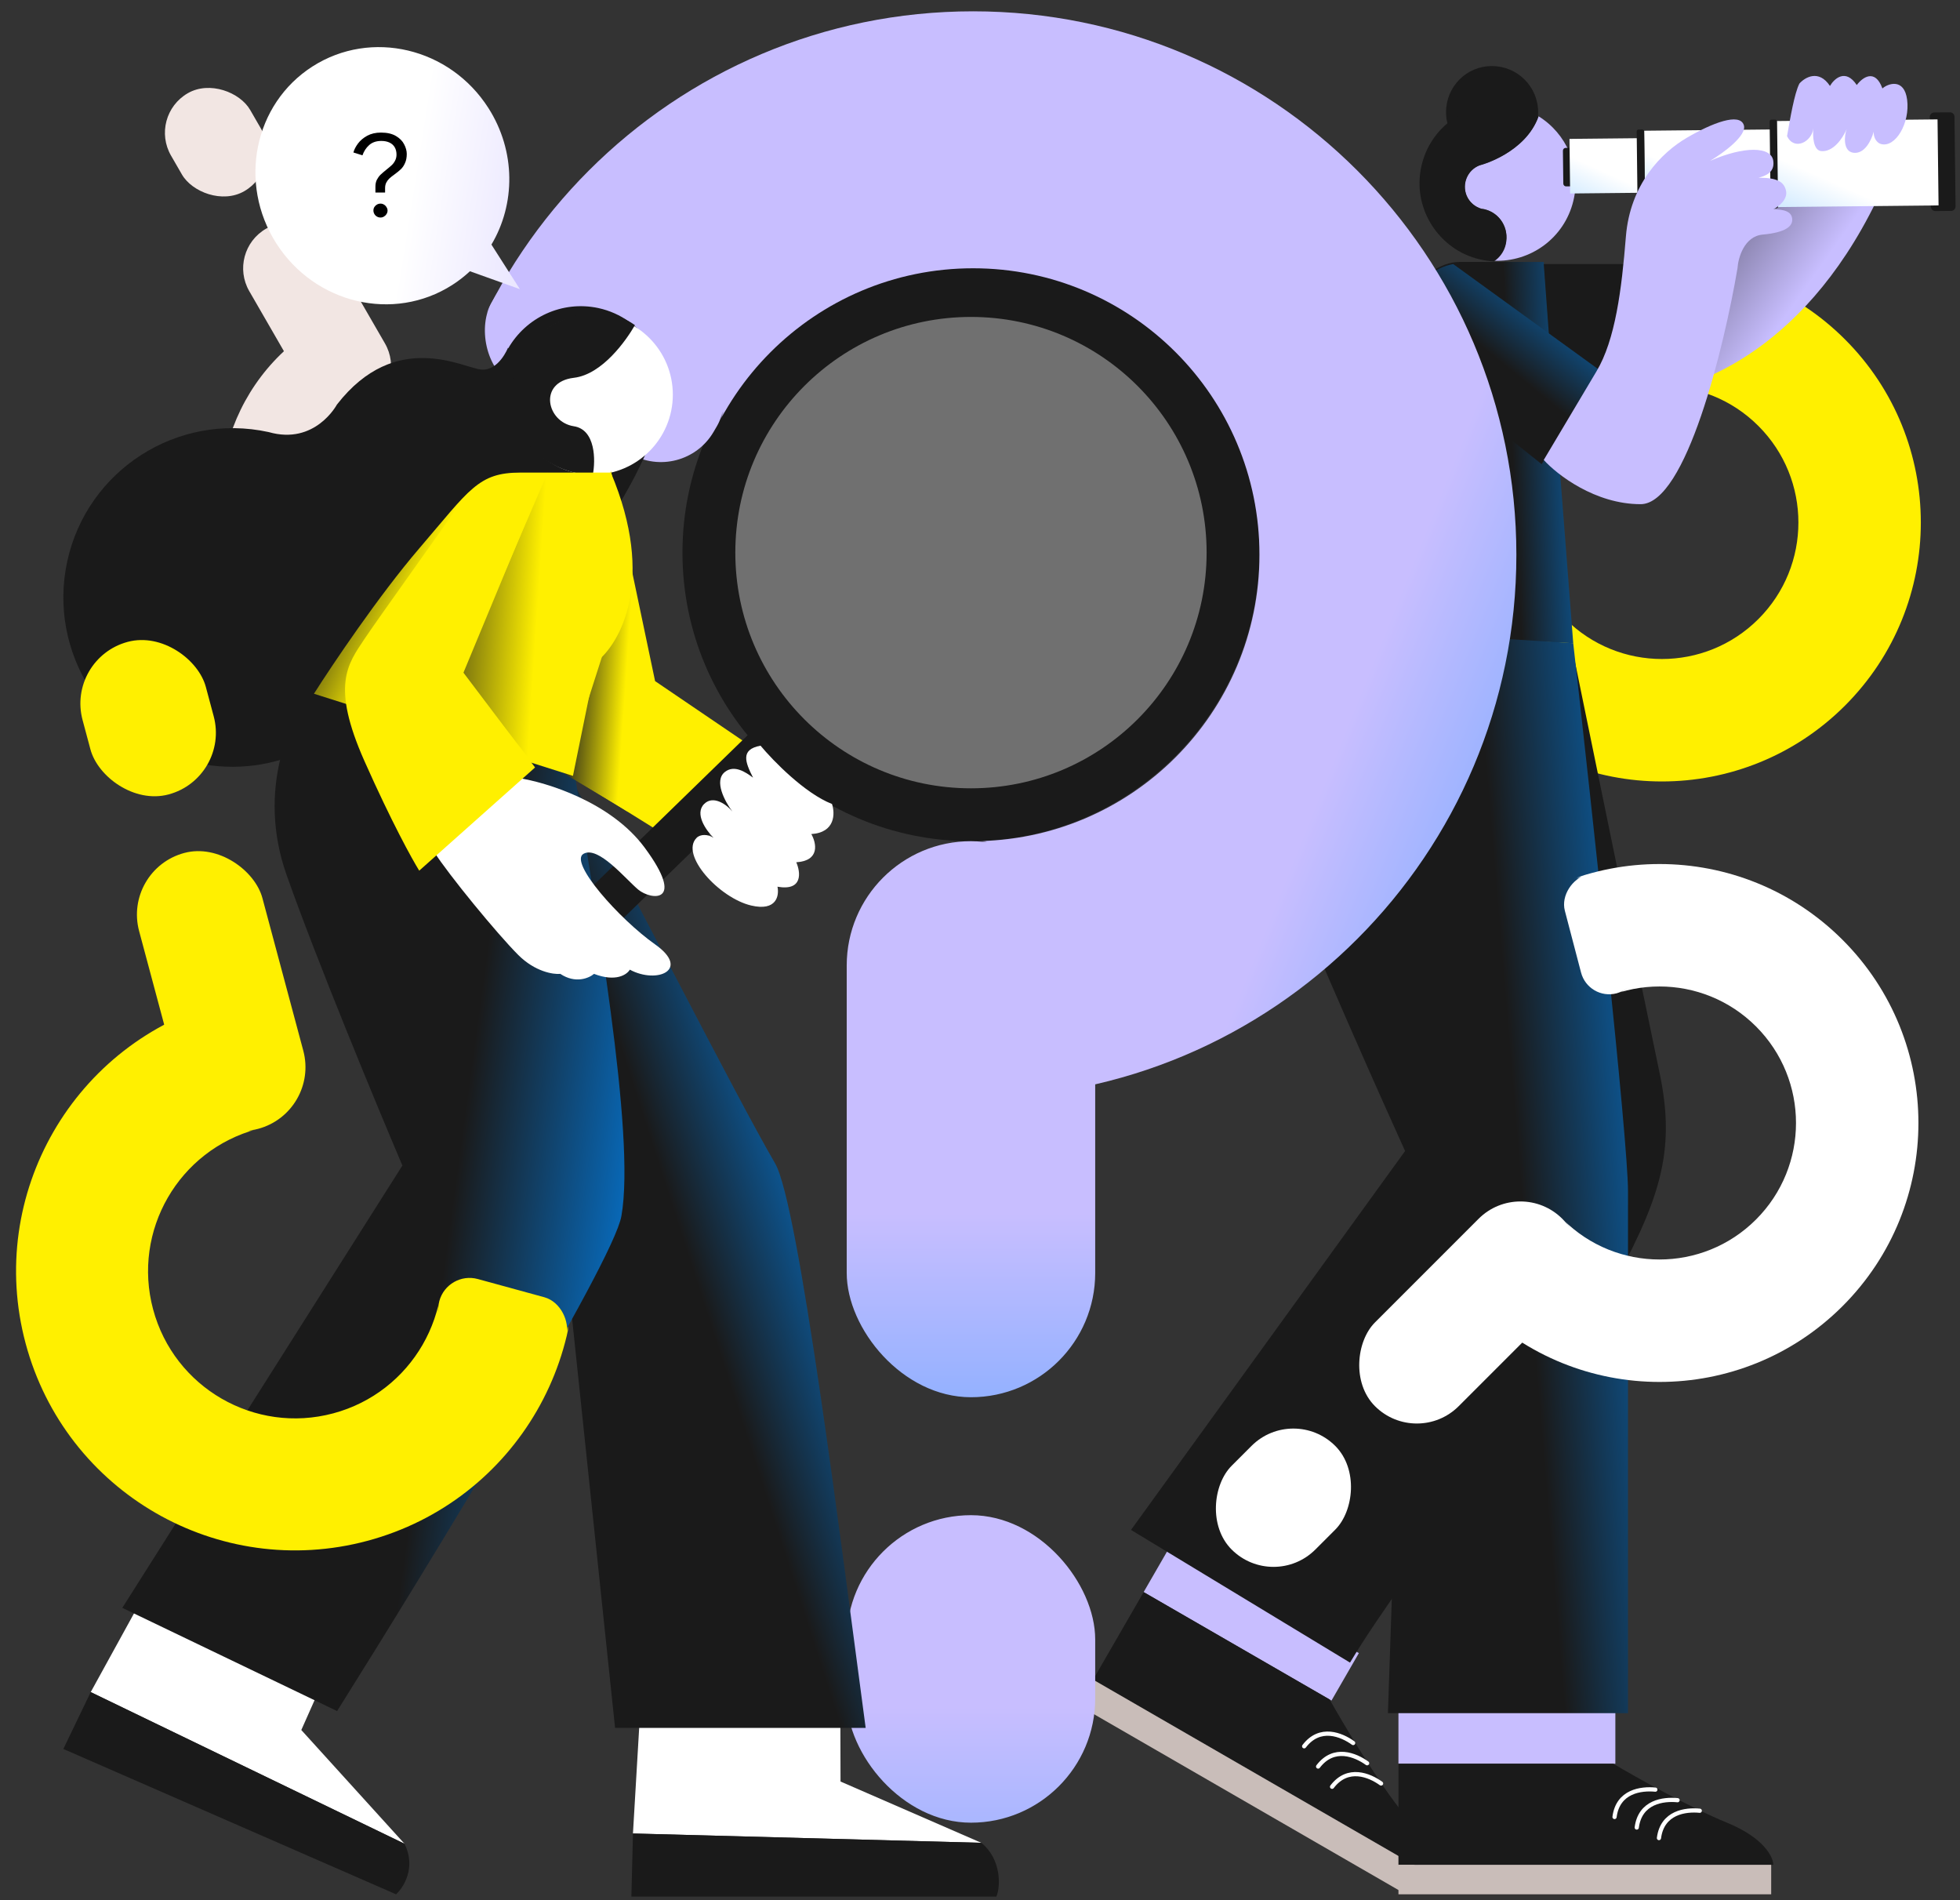 <svg width="422" height="409" viewBox="0 0 422 409" fill="none" xmlns="http://www.w3.org/2000/svg">
<rect x="0" y="0" width="422" height="409" fill="#333333" stroke="none"/>
<mask id="mask0_339_259" style="mask-type:alpha" maskUnits="userSpaceOnUse" x="315" y="41" width="116" height="157">
<path d="M359.808 112.018L338.419 53.656L357.822 41.892L405.947 67.712L430.392 126.991L356.141 197.269L315.349 156.477L359.808 112.018Z" fill="#FFF000"/>
</mask>
<g mask="url(#mask0_339_259)">
<path fill-rule="evenodd" clip-rule="evenodd" d="M318.404 151.894C340.173 173.663 375.469 173.663 397.238 151.894C419.008 130.125 419.008 94.829 397.238 73.06C375.469 51.29 340.173 51.29 318.404 73.06C296.634 94.829 296.634 130.125 318.404 151.894ZM337.043 133.254C348.518 144.729 367.124 144.729 378.599 133.254C390.075 121.778 390.075 103.173 378.599 91.698C367.124 80.222 348.518 80.222 337.043 91.698C325.568 103.173 325.568 121.778 337.043 133.254Z" fill="#FFF000"/>
</g>
<rect x="327.877" y="124.087" width="25.495" height="57.041" rx="12.748" transform="rotate(45 327.877 124.087)" fill="#FFF000"/>
<rect x="278.987" y="172.977" width="25.495" height="31.545" rx="12.748" transform="rotate(45 278.987 172.977)" fill="#FFF000"/>
<rect x="347.958" y="57.558" width="26.279" height="12.516" rx="6.258" transform="rotate(75.31 347.958 57.558)" fill="#FFF000"/>
<mask id="mask1_339_259" style="mask-type:alpha" maskUnits="userSpaceOnUse" x="27" y="66" width="117" height="93">
<path d="M90.418 108.653L138.194 104.366L143.088 121.179L114.229 151.896L65.159 158.278L27.602 88.892L66.157 66.632L90.418 108.653Z" fill="#F2E6E3"/>
</mask>
<g mask="url(#mask1_339_259)">
<path fill-rule="evenodd" clip-rule="evenodd" d="M68.964 69.825C48.388 81.704 41.338 108.014 53.218 128.59C65.097 149.166 91.407 156.215 111.983 144.336C132.558 132.457 139.608 106.147 127.729 85.571C115.849 64.996 89.539 57.946 68.964 69.825ZM79.135 87.442C68.288 93.704 64.572 107.573 70.834 118.419C77.096 129.265 90.965 132.981 101.811 126.719C112.657 120.457 116.373 106.588 110.111 95.742C103.849 84.896 89.981 81.18 79.135 87.442Z" fill="#F2E6E3"/>
</g>
<rect x="87.799" y="82.441" width="19.675" height="44.019" rx="9.838" transform="rotate(150 87.799 82.441)" fill="#F2E6E3"/>
<rect x="61.12" y="36.232" width="19.675" height="24.344" rx="9.838" transform="rotate(150 61.12 36.232)" fill="#F2E6E3"/>
<rect x="133.379" y="110.698" width="20.28" height="9.659" rx="4.829" transform="rotate(-179.69 133.379 110.698)" fill="#F2E6E3"/>
<path d="M314.244 56.391H332.38L338.727 138.456L287.04 136.189C289.004 122.889 294.203 92.3 295.654 81.781C297.468 68.632 306.082 56.391 314.244 56.391Z" fill="url(#paint0_linear_339_259)"/>
<path d="M358.677 56.844H332.38L333.74 75.434L354.596 84.502L358.677 56.844Z" fill="#1A1A1A"/>
<path d="M344.168 79.514L312.883 56.844C304.903 58.295 299.886 68.33 298.375 73.167L331.926 99.917L344.168 79.514Z" fill="url(#paint1_linear_339_259)"/>
<path d="M404.017 43.243C387.694 76.794 363.362 84.2 354.596 84.502L358.677 57.298L376.813 44.15L404.017 43.243Z" fill="url(#paint2_linear_339_259)"/>
<path d="M311.342 24.138C311.342 29.629 315.816 34.051 321.255 34.051C326.746 34.051 331.169 29.578 331.169 24.138C331.169 18.648 326.695 14.225 321.255 14.225C315.765 14.174 311.342 18.648 311.342 24.138Z" fill="#1A1A1A"/>
<path d="M331.224 25.008C328.479 32.837 318.972 35.429 318.972 35.429C318.82 35.48 318.617 35.531 318.464 35.582C315.922 36.599 314.702 39.496 315.719 42.038C316.329 43.513 317.549 44.529 318.972 44.936C319.176 44.987 319.43 44.987 319.633 45.038C322.938 45.851 324.971 49.155 324.158 52.46C323.802 54.036 322.836 55.307 321.616 56.12C329.546 56.476 336.816 51.24 338.748 43.258C340.527 36.039 337.274 28.719 331.224 25.008Z" fill="#C8BEFF"/>
<path d="M319.682 45.081C319.479 45.03 319.225 44.979 319.021 44.979C317.598 44.572 316.378 43.556 315.768 42.081C314.751 39.54 315.971 36.642 318.513 35.625C318.666 35.574 318.869 35.523 319.021 35.472C319.021 35.472 328.477 32.88 331.273 25.051C329.799 24.136 328.172 23.475 326.444 23.068C317.395 20.882 308.295 26.424 306.109 35.472C304.177 43.403 308.244 51.334 315.31 54.689C316.327 55.147 317.395 55.553 318.513 55.807C319.581 56.062 320.648 56.214 321.665 56.265C322.885 55.452 323.851 54.181 324.207 52.605C324.969 49.199 322.987 45.894 319.682 45.081Z" fill="#1A1A1A"/>
<path d="M337.097 31.834L339.298 31.811L339.396 40.1L337.195 40.123C337.036 40.124 336.883 40.063 336.77 39.952C336.656 39.841 336.591 39.69 336.589 39.531L336.505 32.438C336.504 32.359 336.519 32.281 336.548 32.209C336.577 32.136 336.62 32.069 336.675 32.013C336.73 31.957 336.796 31.912 336.868 31.882C336.94 31.851 337.018 31.834 337.097 31.834Z" fill="#1A1A1A"/>
<path d="M419.838 24.178L416.448 24.213C415.915 24.219 415.489 24.654 415.495 25.186L415.724 44.481C415.73 45.012 416.167 45.439 416.699 45.433L420.09 45.399C420.622 45.393 421.049 44.958 421.042 44.426L420.813 25.131C420.807 24.599 420.371 24.173 419.838 24.178Z" fill="#1A1A1A"/>
<path d="M353.628 29.739L337.919 29.901L338.059 41.652L353.768 41.491L353.628 29.739Z" fill="url(#paint3_linear_339_259)"/>
<path d="M382.21 27.853L354.005 28.143L354.182 43.074L382.387 42.785L382.21 27.853Z" fill="url(#paint4_linear_339_259)"/>
<path d="M417.163 25.7L382.19 26.06L382.41 44.574L417.383 44.215L417.163 25.7Z" fill="url(#paint5_linear_339_259)"/>
<path d="M353.584 27.877L352.784 27.886C352.563 27.888 352.386 28.069 352.389 28.289L352.568 43.376C352.57 43.597 352.751 43.774 352.972 43.772L353.772 43.764C353.993 43.761 354.17 43.581 354.168 43.36L353.989 28.273C353.986 28.052 353.805 27.875 353.584 27.877Z" fill="#1A1A1A"/>
<path d="M382.209 25.75L381.409 25.758C381.188 25.76 381.011 25.941 381.013 26.162L381.23 44.448C381.233 44.669 381.414 44.846 381.635 44.844L382.435 44.835C382.656 44.833 382.833 44.652 382.83 44.432L382.613 26.145C382.611 25.925 382.43 25.748 382.209 25.75Z" fill="#1A1A1A"/>
<path d="M387.426 17.983C386.333 20.121 385.428 25.56 384.76 29.313C386.332 32.523 390.085 30.549 390.44 27.605C390.238 29.293 390.416 32.361 392.106 32.524C394.658 32.771 396.715 29.863 397.604 27.781C397.077 29.131 396.762 32.524 398.975 32.873C401.45 33.263 402.924 30.201 403.421 28.345C403.343 29.567 404.028 30.724 404.95 30.992C408.097 31.907 411.27 26.468 410.616 21.461C410.001 16.755 406.499 17.954 405.296 19.041C403.692 14.632 400.946 16.715 399.773 18.307C397.364 14.677 394.921 16.924 394.001 18.501C391.592 14.872 388.614 16.643 387.426 17.983Z" fill="#C8BEFF"/>
<path d="M353.236 108.532C343.443 108.532 335.251 102.184 332.38 99.01L343.715 79.968C347.795 73.167 349.156 62.285 350.062 50.95C350.969 39.615 357.77 32.814 363.211 29.64C368.652 26.466 374.546 24.199 375.453 26.92C376.187 29.123 371.221 32.814 368.198 34.628C375.453 31.454 381.347 31.454 381.8 34.628C382.189 37.348 379.685 37.953 378.627 38.255C382.707 38.255 384.067 39.161 384.521 40.975C384.994 42.87 383.009 44.451 381.8 45.056C384.067 45.056 385.881 45.509 385.881 47.323C385.881 48.683 384.521 50.043 379.533 50.497C375.543 50.859 374.244 55.484 374.093 57.751C371.221 74.678 363.03 108.532 353.236 108.532Z" fill="#C8BEFF"/>
<path d="M246.233 342.72L252.127 332.511L292.571 355.861L286.677 366.07L246.233 342.72Z" fill="#C8BEFF"/>
<path d="M235.352 361.568L246.233 342.721L286.284 365.844C289.037 370.749 295.862 382.263 301.14 389.08C306.419 395.897 306.076 400.481 305.245 401.921L235.352 361.568Z" fill="#1A1A1A"/>
<path d="M232.178 367.065L235.352 361.568L304.852 401.694L301.678 407.191L232.178 367.065Z" fill="#C9BDB9"/>
<path d="M291.343 375.208C288.861 373.426 284.188 371.447 280.792 375.912" stroke="white" stroke-width="0.907" stroke-linecap="round"/>
<path d="M294.349 379.566C291.867 377.784 287.194 375.805 283.798 380.27" stroke="white" stroke-width="0.907" stroke-linecap="round"/>
<path d="M297.355 383.924C294.873 382.141 290.2 380.163 286.804 384.627" stroke="white" stroke-width="0.907" stroke-linecap="round"/>
<path d="M301.095 379.665V367.877H347.795V379.665H301.095Z" fill="#C8BEFF"/>
<path d="M301.095 401.428V379.665H347.342C352.179 382.537 363.846 389.096 371.826 392.36C379.806 395.625 381.801 399.766 381.801 401.428H301.095Z" fill="#1A1A1A"/>
<path d="M301.095 407.776V401.428H381.347V407.776H301.095Z" fill="#C9BDB9"/>
<path d="M356.406 385.245C353.364 384.943 348.328 385.566 347.62 391.131" stroke="white" stroke-width="0.907" stroke-linecap="round"/>
<path d="M361.188 387.516C358.146 387.214 353.11 387.837 352.402 393.401" stroke="white" stroke-width="0.907" stroke-linecap="round"/>
<path d="M365.97 389.787C362.928 389.484 357.892 390.108 357.184 395.672" stroke="white" stroke-width="0.907" stroke-linecap="round"/>
<path d="M357.316 230.949C354.415 217.166 343.412 163.544 338.274 138.456L314.697 230.949L243.513 329.337L290.667 357.901C303.211 336.894 336.913 295.332 345.981 279.01C357.316 258.607 360.944 248.178 357.316 230.949Z" fill="#1A1A1A"/>
<path d="M274.344 134.375L338.727 138.456C342.657 173.217 350.516 245.459 350.516 256.34V368.783H298.828L302.909 248.632C297.619 236.995 284.5 207.554 274.344 182.889C264.188 158.224 270.112 140.27 274.344 134.375Z" fill="url(#paint6_linear_339_259)"/>
<circle opacity="0.3" cx="209.054" cy="118.96" r="52.633" fill="white"/>
<path fill-rule="evenodd" clip-rule="evenodd" d="M209.054 181.076C243.36 181.076 271.17 153.266 271.17 118.961C271.17 84.655 243.36 56.845 209.054 56.845C174.749 56.845 146.938 84.655 146.938 118.961C146.938 153.266 174.749 181.076 209.054 181.076ZM209.055 169.696C237.075 169.696 259.791 146.981 259.791 118.961C259.791 90.94 237.075 68.225 209.055 68.225C181.034 68.225 158.319 90.94 158.319 118.961C158.319 146.981 181.034 169.696 209.055 169.696Z" fill="#1A1A1A"/>
<mask id="mask2_339_259" style="mask-type:alpha" maskUnits="userSpaceOnUse" x="93" y="-19" width="246" height="267">
<path d="M211.774 115.786L93.437 60.925L104.772 14.678L214.495 -18.42L338.726 33.267L332.832 247.725H211.774V115.786Z" fill="url(#paint7_linear_339_259)"/>
</mask>
<g mask="url(#mask2_339_259)">
<path fill-rule="evenodd" clip-rule="evenodd" d="M209.507 236.391C274.112 236.391 326.484 184.018 326.484 119.413C326.484 54.809 274.112 2.436 209.507 2.436C144.903 2.436 92.53 54.809 92.53 119.413C92.53 184.018 144.903 236.391 209.507 236.391ZM209.507 181.075C243.562 181.075 271.17 153.468 271.17 119.413C271.17 85.358 243.562 57.751 209.507 57.751C175.452 57.751 147.845 85.358 147.845 119.413C147.845 153.468 175.452 181.075 209.507 181.075Z" fill="url(#paint8_linear_339_259)"/>
</g>
<rect x="182.303" y="181.076" width="53.501" height="119.698" rx="26.751" fill="url(#paint9_linear_339_259)"/>
<rect x="182.303" y="326.164" width="53.501" height="66.196" rx="26.751" fill="url(#paint10_linear_339_259)"/>
<rect x="113.238" y="52.474" width="55.315" height="27.695" rx="13.132" transform="rotate(30.31 113.238 52.474)" fill="#C8BEFF"/>
<path d="M57.841 93.009C67.864 95.881 72.538 87.096 72.538 87.096C85.264 70.71 99.849 79.269 103.622 79.55C107.395 79.888 109.365 74.877 109.365 74.877C109.365 74.877 109.422 74.933 109.422 74.989C113.251 68.345 120.965 64.628 128.849 66.318C138.591 68.457 144.729 78.087 142.645 87.828C142.645 87.828 142.589 88.053 142.476 88.504C142.307 89.067 142.138 89.63 141.969 90.137C138.703 100.217 122.261 140.817 66.288 161.257C59.136 164.805 50.746 166.044 42.299 164.242C22.647 159.962 10.202 140.479 14.482 120.826C18.762 101.174 38.189 88.729 57.841 93.009Z" fill="#1A1A1A"/>
<circle cx="17.229" cy="17.229" r="17.229" transform="matrix(-1 0 0 1 144.864 67.726)" fill="white"/>
<path d="M123.554 81.328C129.72 80.603 134.889 73.166 136.703 69.993C130.355 65.459 122.194 67.273 116.753 71.353C111.312 75.434 107.685 84.049 112.219 93.117C115.846 100.371 124.007 102.335 127.635 102.184C128.239 99.161 128.269 92.482 123.554 91.757C117.66 90.85 115.846 82.235 123.554 81.328Z" fill="#1A1A1A"/>
<path d="M19.533 364.249L29.508 346.113L68.5 364.249L64.873 372.41L87.09 396.894L19.533 364.249Z" fill="white"/>
<path d="M13.639 376.49L19.533 364.248L87.09 396.893C89.629 401.971 86.939 406.263 85.276 407.775L13.639 376.49Z" fill="#1A1A1A"/>
<path d="M136.28 394.687L137.926 366.718L180.927 367.232L180.97 383.499L211.284 396.693L136.28 394.687Z" fill="white"/>
<path d="M135.939 408.268L136.283 394.685L211.287 396.692C215.688 400.278 215.42 406.207 214.525 408.268L135.939 408.268Z" fill="#1A1A1A"/>
<path d="M166.888 250.446C158.424 235.937 134.545 188.783 122.908 167.473L110.666 164.753L132.429 371.957H186.384C181.094 332.36 171.966 259.151 166.888 250.446Z" fill="url(#paint11_linear_339_259)"/>
<path d="M67.141 148.884L123.816 167.02C127.896 194.375 136.948 244.098 133.79 261.781C131.976 271.937 92.228 337.045 72.581 368.33L26.334 346.113L86.636 250.899C81.045 237.751 68.229 206.829 61.7 188.33C55.171 169.831 62.606 154.325 67.141 148.884Z" fill="url(#paint12_linear_339_259)"/>
<path d="M141.044 146.617L131.523 101.277L122.001 166.567L146.031 181.529L165.074 162.94L141.044 146.617Z" fill="#FFF000"/>
<rect x="166.643" y="152.75" width="9.568" height="59.49" rx="4.784" transform="rotate(45.793 166.643 152.75)" fill="#1A1A1A"/>
<path d="M179.132 173.067C173.304 170.8 166.45 163.757 163.751 160.519C159.299 161.329 160.513 164.162 162.132 167.4C160.513 166.186 158.085 164.567 156.061 166.186C153.676 168.094 156.061 172.527 157.68 174.686C156.601 173.337 153.632 171.043 151.609 173.067C149.498 175.178 152.013 178.733 153.632 180.352C152.418 179.543 150.799 179.543 149.989 180.352C146.346 183.995 154.846 193.305 161.727 194.924C167.232 196.219 167.799 192.765 167.394 190.876C172.899 191.848 172.386 187.773 171.442 185.614C176.623 185.291 175.759 181.432 174.68 179.543C179.861 179.219 179.807 175.091 179.132 173.067Z" fill="white"/>
<path d="M138.777 182.436C131.523 172.642 117.619 168.38 111.573 167.474L93.437 183.343C96.611 188.33 107.039 201.025 111.573 205.559C115.2 209.186 119.13 209.791 120.641 209.64C123.906 211.816 126.838 210.547 127.896 209.64C132.611 211.453 134.999 209.791 135.603 208.733C141.498 211.907 148.752 208.733 141.044 203.292C133.336 197.851 122.455 185.61 125.629 183.796C128.802 181.982 134.697 189.237 137.417 191.504C140.137 193.771 147.845 194.678 138.777 182.436Z" fill="white"/>
<path d="M136.057 121.227L121.548 166.567L135.15 174.728L136.057 121.227Z" fill="url(#paint13_linear_339_259)"/>
<path d="M112.027 101.731H131.523C141.316 124.945 133.488 138.608 128.349 142.537L123.362 167.021L67.594 149.338C71.523 143.142 81.558 128.21 90.263 118.053C101.145 105.358 102.959 101.731 112.027 101.731Z" fill="url(#paint14_linear_339_259)"/>
<path d="M117.921 101.731L99.332 144.804L114.294 163.847L117.921 101.731Z" fill="url(#paint15_linear_339_259)"/>
<path d="M78.475 137.549C81.377 133.196 94.344 115.181 100.238 106.718C105.679 101.277 113.84 101.428 117.468 102.184L99.785 144.803L115.201 165.206L90.264 187.423C88.752 185.005 84.278 176.904 78.475 163.846C71.221 147.524 74.848 142.99 78.475 137.549Z" fill="#FFF000"/>
<mask id="mask3_339_259" style="mask-type:alpha" maskUnits="userSpaceOnUse" x="-15" y="210" width="145" height="133">
<path d="M62.912 275.751L128.917 287.238L129.441 311.689L79.404 342.697L10.897 333.568L-14.688 226.384L45.373 210.291L62.912 275.751Z" fill="white"/>
</mask>
<g mask="url(#mask3_339_259)">
<path fill-rule="evenodd" clip-rule="evenodd" d="M48.004 215.614C15.952 224.202 -3.07 257.148 5.519 289.201C14.107 321.254 47.053 340.275 79.106 331.687C111.159 323.098 130.18 290.152 121.592 258.099C113.003 226.047 80.057 207.025 48.004 215.614ZM55.358 243.057C38.462 247.584 28.435 264.951 32.962 281.847C37.49 298.743 54.857 308.77 71.753 304.243C88.649 299.715 98.675 282.348 94.148 265.452C89.621 248.557 72.254 238.53 55.358 243.057Z" fill="#FFF000"/>
</g>
<rect x="68.855" y="239.441" width="27.48" height="61.481" rx="13.74" transform="rotate(165 68.855 239.441)" fill="#FFF000"/>
<rect x="49.567" y="167.458" width="27.48" height="34.001" rx="13.74" transform="rotate(165 49.567 167.458)" fill="#FFF000"/>
<rect x="120.133" y="294.04" width="28.325" height="13.49" rx="6.745" transform="rotate(-164.69 120.133 294.04)" fill="#FFF000"/>
<mask id="mask4_339_259" style="mask-type:alpha" maskUnits="userSpaceOnUse" x="314" y="171" width="116" height="156">
<path d="M359.292 241.28L337.902 182.919L357.305 171.155L405.431 196.974L429.876 256.253L355.625 326.531L314.833 285.739L359.292 241.28Z" fill="white"/>
</mask>
<g mask="url(#mask4_339_259)">
<path fill-rule="evenodd" clip-rule="evenodd" d="M317.888 281.156C339.657 302.926 374.952 302.926 396.722 281.156C418.491 259.387 418.491 224.091 396.722 202.322C374.952 180.552 339.657 180.552 317.888 202.322C296.118 224.091 296.118 259.387 317.888 281.156ZM336.527 262.516C348.002 273.992 366.607 273.992 378.083 262.516C389.558 251.041 389.558 232.436 378.083 220.96C366.607 209.485 348.002 209.485 336.527 220.96C325.051 232.436 325.051 251.041 336.527 262.516Z" fill="white"/>
</g>
<rect x="327.361" y="253.35" width="25.495" height="57.041" rx="12.748" transform="rotate(45 327.361 253.35)" fill="white"/>
<rect x="278.471" y="302.239" width="25.495" height="31.545" rx="12.748" transform="rotate(45 278.471 302.239)" fill="white"/>
<rect x="347.442" y="186.821" width="26.279" height="12.516" rx="6.258" transform="rotate(75.31 347.442 186.821)" fill="white"/>
<path fill-rule="evenodd" clip-rule="evenodd" d="M97.357 61.354C84.751 69.407 67.803 65.401 59.501 52.407C51.2 39.412 54.689 22.35 67.295 14.297C79.9 6.244 96.849 10.25 105.15 23.244C111.102 32.562 110.993 43.971 105.807 52.651L111.931 62.238L101.179 58.39C100.017 59.475 98.742 60.469 97.357 61.354Z" fill="url(#paint16_linear_339_259)"/>
<path d="M80.831 40.155C80.831 39.614 80.932 39.132 81.135 38.709C81.355 38.286 81.617 37.923 81.921 37.619C82.243 37.314 82.665 36.951 83.19 36.528C83.68 36.139 84.069 35.809 84.356 35.539C84.644 35.268 84.881 34.947 85.067 34.575C85.269 34.186 85.371 33.755 85.371 33.282C85.371 32.673 85.244 32.149 84.99 31.709C84.737 31.269 84.365 30.931 83.874 30.695C83.384 30.458 82.792 30.339 82.099 30.339C81.017 30.339 80.146 30.635 79.487 31.227C78.827 31.819 78.345 32.554 78.041 33.434L76.088 32.825C76.257 32.199 76.587 31.557 77.077 30.897C77.567 30.238 78.227 29.68 79.055 29.223C79.901 28.767 80.89 28.539 82.023 28.539C83.342 28.539 84.416 28.784 85.244 29.274C86.073 29.765 86.664 30.365 87.019 31.075C87.391 31.785 87.578 32.478 87.578 33.155C87.578 33.916 87.451 34.567 87.197 35.108C86.96 35.649 86.664 36.088 86.309 36.426C85.954 36.765 85.498 37.137 84.94 37.542C84.466 37.881 84.094 38.177 83.824 38.43C83.57 38.667 83.35 38.963 83.164 39.318C82.995 39.656 82.911 40.053 82.911 40.51V41.448H80.831V40.155ZM81.921 46.825C81.651 46.825 81.397 46.758 81.161 46.623C80.924 46.487 80.738 46.301 80.603 46.065C80.467 45.828 80.4 45.574 80.4 45.304C80.4 45.033 80.467 44.788 80.603 44.568C80.738 44.348 80.924 44.171 81.161 44.035C81.397 43.9 81.651 43.833 81.921 43.833C82.192 43.833 82.437 43.9 82.657 44.035C82.894 44.171 83.08 44.357 83.215 44.593C83.367 44.813 83.443 45.058 83.443 45.329C83.443 45.599 83.367 45.853 83.215 46.09C83.08 46.31 82.894 46.487 82.657 46.623C82.437 46.758 82.192 46.825 81.921 46.825Z" fill="black"/>
<defs>
<linearGradient id="paint0_linear_339_259" x1="325.125" y1="87.675" x2="352.329" y2="86.315" gradientUnits="userSpaceOnUse">
<stop stop-color="#1A1A1A"/>
<stop offset="1" stop-color="#008CFF"/>
</linearGradient>
<linearGradient id="paint1_linear_339_259" x1="325.579" y1="79.968" x2="345.982" y2="55.031" gradientUnits="userSpaceOnUse">
<stop stop-color="#1A1A1A"/>
<stop offset="1" stop-color="#008CFF"/>
</linearGradient>
<linearGradient id="paint2_linear_339_259" x1="388.601" y1="62.285" x2="348.249" y2="33.721" gradientUnits="userSpaceOnUse">
<stop stop-color="#C8BEFF"/>
<stop offset="1" stop-color="#1A1A1A"/>
</linearGradient>
<linearGradient id="paint3_linear_339_259" x1="343.267" y1="35.978" x2="324.612" y2="77.208" gradientUnits="userSpaceOnUse">
<stop stop-color="white"/>
<stop offset="1" stop-color="#008CFF"/>
</linearGradient>
<linearGradient id="paint4_linear_339_259" x1="360.496" y1="36.432" x2="340.492" y2="70.859" gradientUnits="userSpaceOnUse">
<stop stop-color="white"/>
<stop offset="1" stop-color="#008CFF"/>
</linearGradient>
<linearGradient id="paint5_linear_339_259" x1="390.42" y1="37.339" x2="369.034" y2="85.818" gradientUnits="userSpaceOnUse">
<stop stop-color="white"/>
<stop offset="1" stop-color="#008CFF"/>
</linearGradient>
<linearGradient id="paint6_linear_339_259" x1="326.032" y1="238.204" x2="374.999" y2="234.124" gradientUnits="userSpaceOnUse">
<stop stop-color="#1A1A1A"/>
<stop offset="1" stop-color="#008CFF"/>
</linearGradient>
<linearGradient id="paint7_linear_339_259" x1="308.349" y1="135.282" x2="448.903" y2="187.423" gradientUnits="userSpaceOnUse">
<stop stop-color="#C8BEFF"/>
<stop offset="1" stop-color="#008CFF"/>
</linearGradient>
<linearGradient id="paint8_linear_339_259" x1="297.51" y1="137.548" x2="428.755" y2="190.375" gradientUnits="userSpaceOnUse">
<stop stop-color="#C8BEFF"/>
<stop offset="1" stop-color="#008CFF"/>
</linearGradient>
<linearGradient id="paint9_linear_339_259" x1="209.054" y1="261.328" x2="209.054" y2="413.217" gradientUnits="userSpaceOnUse">
<stop stop-color="#C8BEFF"/>
<stop offset="1" stop-color="#008CFF"/>
</linearGradient>
<linearGradient id="paint10_linear_339_259" x1="209.054" y1="367.423" x2="209.054" y2="532.461" gradientUnits="userSpaceOnUse">
<stop stop-color="#C8BEFF"/>
<stop offset="1" stop-color="#008CFF"/>
</linearGradient>
<linearGradient id="paint11_linear_339_259" x1="144.218" y1="258.153" x2="190.465" y2="243.191" gradientUnits="userSpaceOnUse">
<stop stop-color="#1A1A1A"/>
<stop offset="1" stop-color="#008CFF"/>
</linearGradient>
<linearGradient id="paint12_linear_339_259" x1="99.332" y1="245.005" x2="152.379" y2="252.26" gradientUnits="userSpaceOnUse">
<stop stop-color="#1A1A1A"/>
<stop offset="1" stop-color="#008CFF"/>
</linearGradient>
<linearGradient id="paint13_linear_339_259" x1="121.548" y1="146.617" x2="134.697" y2="147.524" gradientUnits="userSpaceOnUse">
<stop stop-color="#1A1A1A"/>
<stop offset="1" stop-color="#FFF000"/>
</linearGradient>
<linearGradient id="paint14_linear_339_259" x1="101.897" y1="101.731" x2="82.556" y2="92.663" gradientUnits="userSpaceOnUse">
<stop stop-color="#FFF000"/>
<stop offset="1" stop-color="#1A1A1A"/>
</linearGradient>
<linearGradient id="paint15_linear_339_259" x1="88.45" y1="130.749" x2="115.654" y2="132.562" gradientUnits="userSpaceOnUse">
<stop stop-color="#1A1A1A"/>
<stop offset="1" stop-color="#FFF000"/>
</linearGradient>
<linearGradient id="paint16_linear_339_259" x1="88.958" y1="38.484" x2="156.157" y2="49.096" gradientUnits="userSpaceOnUse">
<stop stop-color="white"/>
<stop offset="1" stop-color="#C8BEFF"/>
</linearGradient>
</defs>
</svg>
